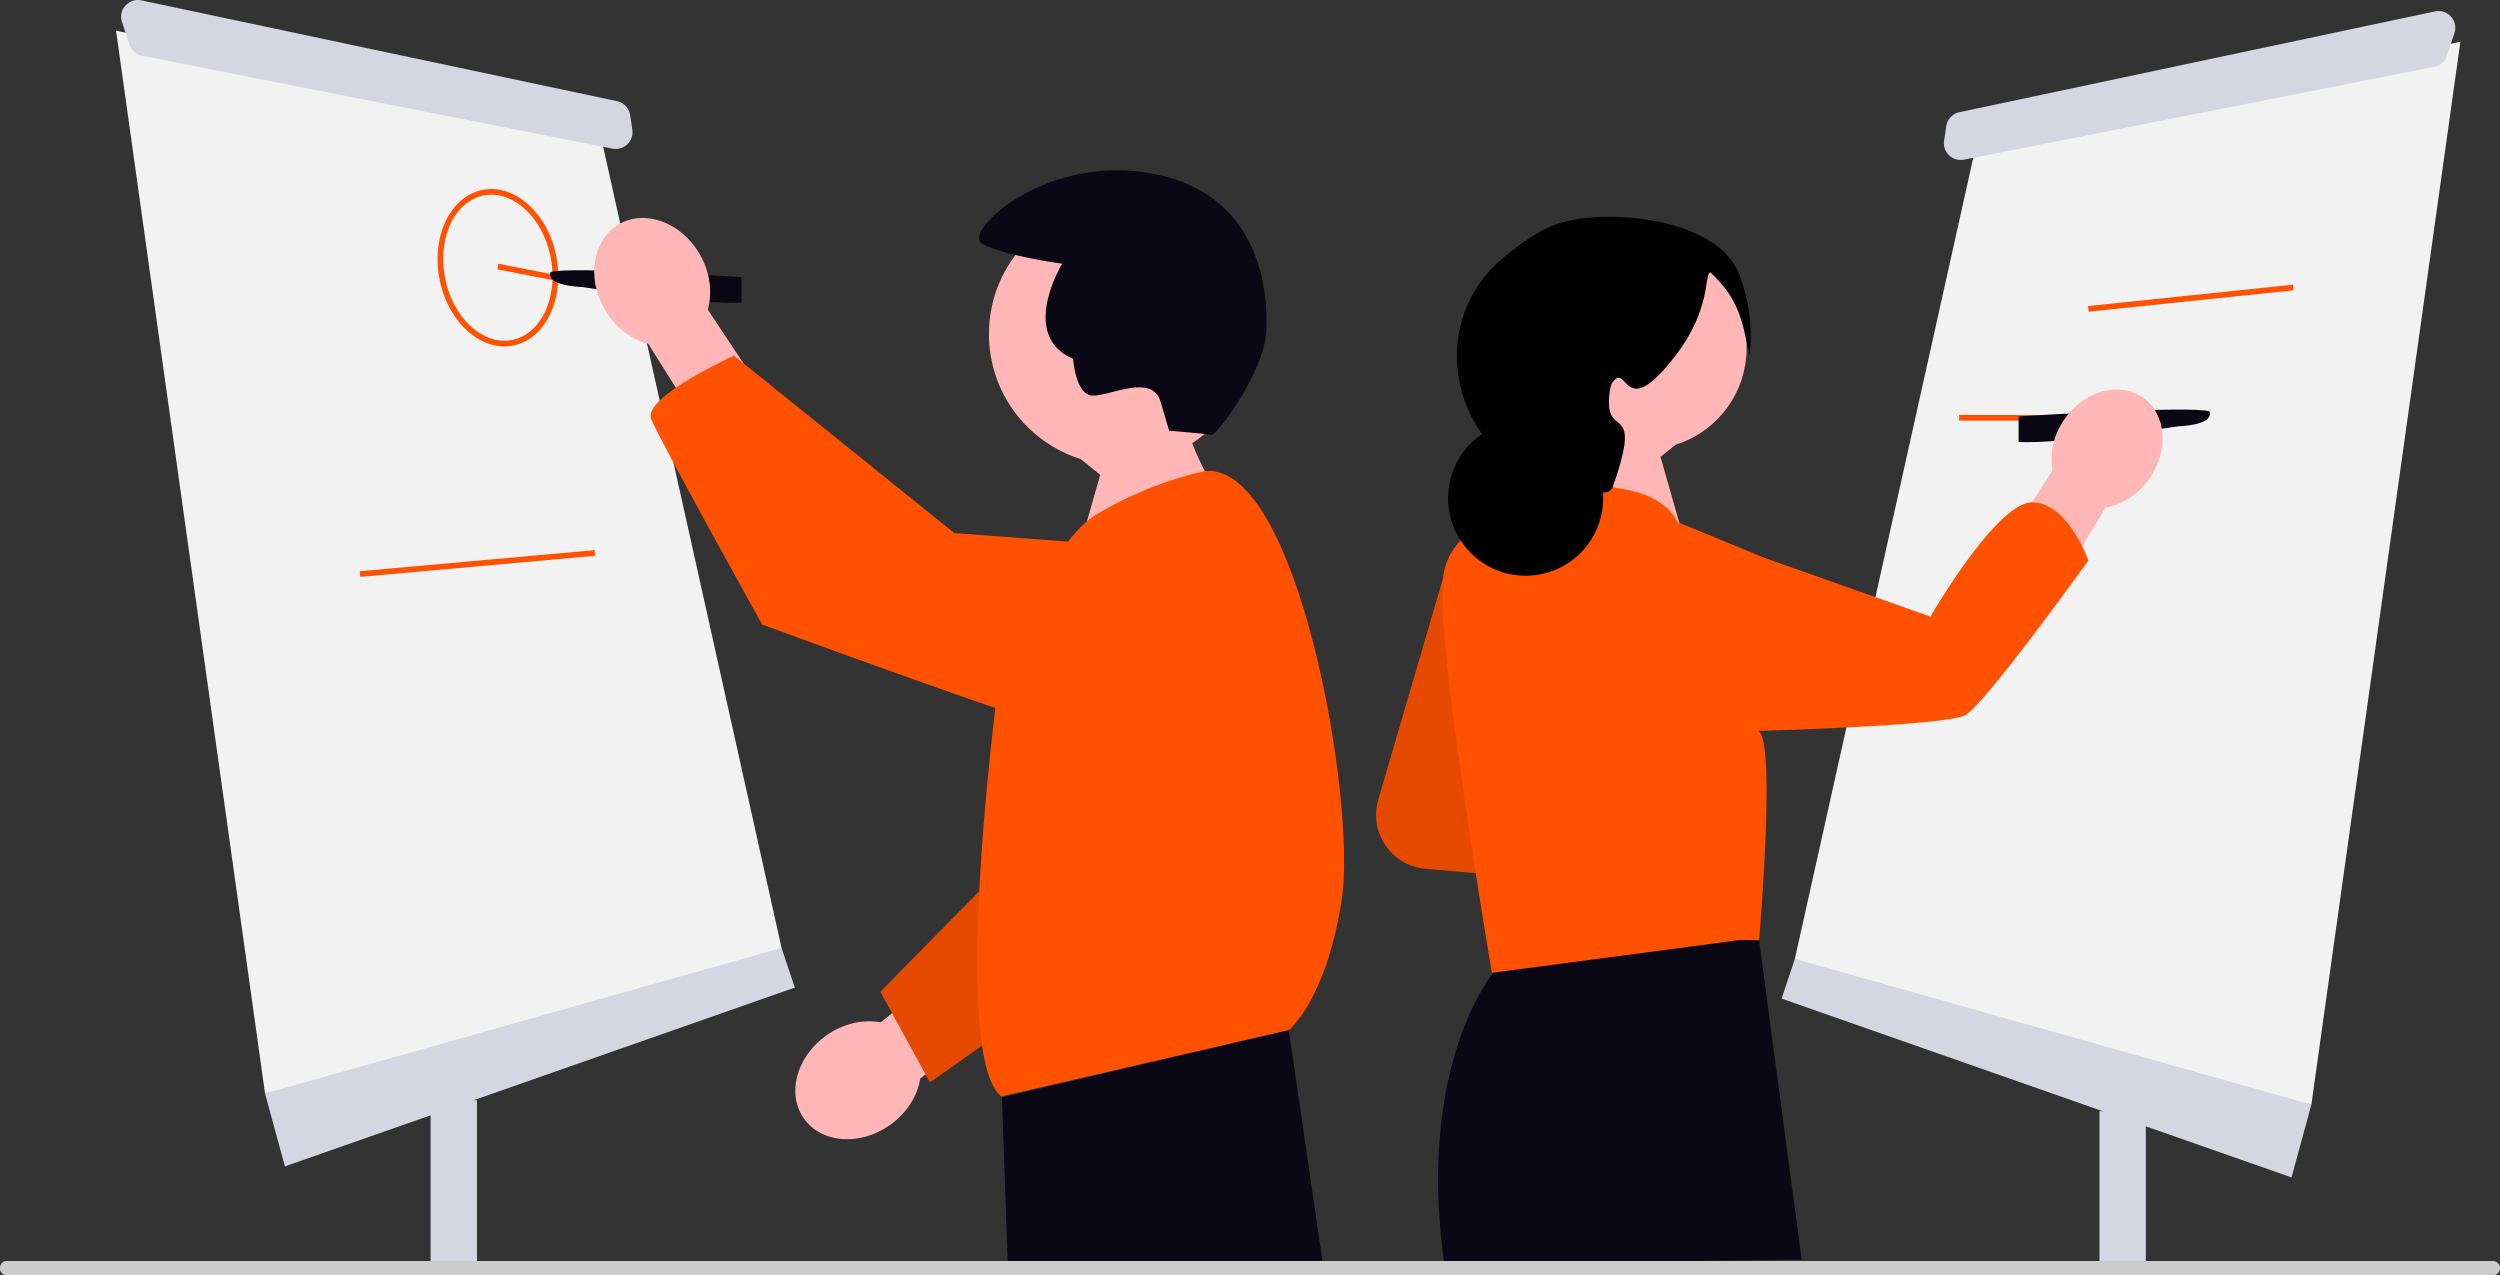 <svg xmlns="http://www.w3.org/2000/svg" width="1158.891" height="591.138"><rect width="100%" height="100%" fill="#333333" stroke="none"/><path fill="#d6d6e3" d="M973.228 515.098h21.487v71.079h-21.487z"/><path fill="#d6d6e3" d="m850.443 432.219-18.417 12.278-6.14 18.418 236.361 82.88 9.21-33.766-221.014-79.81z"/><path fill="#f2f2f2" d="m916.44 65.398-84.414 379.1 239.43 67.53 69.067-492.674L916.44 65.398z"/><path fill="#d6d6e3" d="M1128.406 30.975 910.402 74.002c-5.282 1.042-10.001-3.466-9.2-8.79l1.015-6.756a7.78 7.78 0 0 1 6.082-6.454l220.468-46.715c5.883-1.246 10.896 4.367 8.995 10.072l-3.481 10.443a7.78 7.78 0 0 1-5.875 5.173Z"/><path fill="#FF5100" d="m908.169 194.985.003-2.625 111.829.134-.003 2.625zm59.762-53.13 95.004-9.882.272 2.613-95.004 9.882zM672.367 256.307l-33.464 114.392c-4.444 15.19 6.12 30.649 21.886 32.03l36.517 3.195-24.939-149.617Z"/><path d="m672.367 256.307-33.464 114.392c-4.444 15.19 6.12 30.649 21.886 32.03l36.517 3.195-24.939-149.617Z" opacity=".1"/><path fill="#090814" d="M935.737 204.87v-11.825s79.763-5.144 88.389-2.36c0 0 3.536 5.991-14.399 6.947 0 0-55.808 8.401-73.99 7.239Z"/><path fill="#ffb6b6" d="m976.103 235.204-44.762 74.028-21.075-26.701 41.19-64.49c-1.464-7.502.308-16.21 5.545-23.731 9.162-13.159 25.418-17.68 36.308-10.096 10.89 7.582 12.29 24.396 3.128 37.555-5.236 7.52-12.79 12.204-20.334 13.435Z"/><path fill="#090814" d="m697.038 414.662-5.375 18.282.182 18.537s-35.355 42.524-22.33 134.5l165.657-2.078-19.734-148-118.4-21.24Z"/><path fill="#ffb6b6" d="M715.684 161.324c0-25.945 21.033-46.977 46.978-46.977s46.978 21.032 46.978 46.977c0 21.042-13.835 38.85-32.903 44.83l-7.004 5.644 12.574 44.01-14.652 10.366-46.297-38.581s10.001-12.74 15.365-27.104c-12.677-8.413-21.039-22.81-21.039-39.165Z"/><path fill="#FF5100" d="M942.14 232.854c-16.586-.253-47.246 52.973-47.246 52.973l-25.186-8.907-51.8-18.338-39.698-16.34.175 1.2a20.873 20.873 0 0 0-.514-1.14c-4.173-8.599-16.296-18.717-50.715-16.711l-16.206 12.791-2.204 1.753s-10.227-.885-20.417 3.18c-7.371 2.963-14.743 8.492-18.23 18.826-1.806 5.33-1.806 16.351-.722 30.353 3.92 50.697 22.193 158.473 22.193 158.473l115.354-15.27 8.51.198s1.011-11.617 1.915-26.83c.56-8.925 1.066-19.061 1.355-28.817.198-7.155.253-14.093.126-20.2-.018-.38-.018-.759-.036-1.138-.343-11.148-1.464-19.224-3.867-20.109 0 0 7.462-.199 18.23-.596 26.018-.976 71.367-3.162 77.835-6.685 9.142-4.969 57.075-71.655 57.075-71.655s-9.323-26.74-25.927-27.011Z"/><path fill="#010102" d="M811.028 164.792c-3.548-17.361-5.25-26.255-18.15-38.536-3.061.433.808 16.308-16.067 38.422-24.532 32.146-22.086 2.672-29.34 12.574-1.575 2.15-1.915 9.906-1.397 12.575 2.045 10.543 14.146.248 1.397 36.326-1.897 2.806-4.134 2.124-6.986 2.095-.22-.002 1.226-.278-4.192-1.397-2.585-.534-6.205-1.164-10.543-1.895-50.403-8.492-68.2-72.09-29.242-105.177 8.864-7.528 17.563-13.234 25.115-15.877 22.748-7.963 74.578-2.787 84.528 23.053 4.747 12.326 6.332 24.956 4.877 37.837Z"/><circle cx="707.219" cy="230.933" r="35.948" fill="#010102"/><path fill="#d6d6e3" d="M221.09 587.629h-21.486v-77.643h21.487z"/><path fill="#d6d6e3" d="m343.876 427.107 18.417 12.278 6.14 18.418-236.362 82.88-9.208-33.766 221.013-79.81z"/><path fill="#f2f2f2" d="m277.879 60.287 84.414 379.098-239.43 67.532L53.796 14.242l224.083 46.045z"/><path fill="#d6d6e3" d="M65.913 25.863 283.917 68.89c5.282 1.042 10.001-3.466 9.2-8.79l-1.016-6.756a7.78 7.78 0 0 0-6.08-6.454L65.55.175c-5.88-1.245-10.893 4.367-8.992 10.073l3.481 10.442a7.78 7.78 0 0 0 5.875 5.173Z"/><path fill="#FF5100" d="M233.79 160.564c-5.989 0-11.992-2.523-17.259-7.326-6.362-5.801-10.9-14.263-12.78-23.828-3.905-19.887 5.052-38.45 19.967-41.38 7.301-1.434 14.885 1.025 21.356 6.927 6.362 5.801 10.9 14.263 12.78 23.828 3.905 19.887-5.052 38.45-19.967 41.38a21.247 21.247 0 0 1-4.097.4ZM227.8 90.26c-1.197 0-2.39.114-3.574.347-13.496 2.651-21.524 19.83-17.896 38.299 1.77 9.015 6.022 16.968 11.971 22.393 5.841 5.327 12.614 7.566 19.08 6.29 13.496-2.65 21.524-19.83 17.896-38.298-1.77-9.015-6.022-16.968-11.971-22.393-4.772-4.351-10.167-6.638-15.506-6.638Z"/><path fill="#FF5100" d="m230.551 124.851.502-2.576 28.131 5.48-.502 2.577z"/><path fill="#090814" d="M343.697 140.288v-11.826s-79.763-5.144-88.388-2.36c0 0-3.536 5.991 14.398 6.947 0 0 55.809 8.402 73.99 7.239Z"/><path fill="#ffb6b6" d="m328.08 143.483 50.684 76.429-35.137 8.109-43.159-68.685c-7.854-1.995-15.398-7.638-20.235-16.062-8.464-14.742-5.435-32.37 6.765-39.374 12.2-7.004 28.95-.732 37.413 14.01 4.837 8.424 5.906 17.785 3.669 25.573Zm251.796 11.385c0-33.537-27.188-60.724-60.725-60.724-33.537 0-60.724 27.187-60.724 60.724 0 27.198 17.883 50.217 42.531 57.948l9.054 7.294L493.758 277l18.94 13.398 59.844-49.87s-12.929-16.467-19.862-35.035c16.387-10.875 27.196-29.484 27.196-50.624ZM408.262 473.917l71.433-57.512 11.312 34.241-64.416 49.304c-1.263 8.005-6.185 16.037-14.129 21.63-13.898 9.786-31.73 8.394-39.829-3.108-8.098-11.503-3.397-28.76 10.502-38.546 7.944-5.592 17.165-7.519 25.127-6.009Z"/><path fill="#FF5100" d="m592.52 387.875.07.287-161.502 113.546-23.01-41.953 77.554-78.872 106.889 6.992z"/><path d="m592.52 387.875.07.287-161.502 113.546-23.01-41.953 77.554-78.872 106.889 6.992z" opacity=".1"/><path fill="#090814" d="m597.417 477.47-132.949 31.257 2.649 76.138H613.08L597.417 477.47z"/><path fill="#FF5100" d="M558.828 218.335s-24.36 4.423-50.511 20.087c-26.152 15.664-46.361 85.478-46.361 85.478s-21.51 165.164 2.173 184.357l133.287-30.787s17.36-13.561 24.58-60.634c6.933-45.219-20.272-201.976-63.168-198.501Z"/><path fill="#FF5100" d="m538.83 254.34-96.433-7.225-102.138-82.218s-42.474 19.188-38.393 29.338 51.432 95.257 51.432 95.257 140.333 51.841 157.192 53.967 28.34-89.119 28.34-89.119Z"/><path fill="#090814" d="m542.363 199.668 18.724 1.723c.661 3.762 25.271-28.358 25.907-48.265.15-4.67 3.983-59.009-48.164-71.652-52.147-12.642-93.417 26.136-83.513 31.598 9.904 5.462 37.075 9.176 37.075 9.176s-20.32 33.17 5.059 44.098c0 0 1.042 16.34 8.693 17.023 7.65.682 27.855-10.702 31.873 2.897l4.017 13.6"/><path fill="#FF5100" d="m166.78 264.793 108.844-9.764.235 2.616-108.844 9.764z"/><path fill="#ccc" d="M1156 591.138H2.85c-1.698-.13-2.953-1.607-2.843-3.306a3.09 3.09 0 0 1 2.844-3.288H1156a3.291 3.291 0 0 1 2.862 2.863 3.316 3.316 0 0 1-2.862 3.731Z"/></svg>